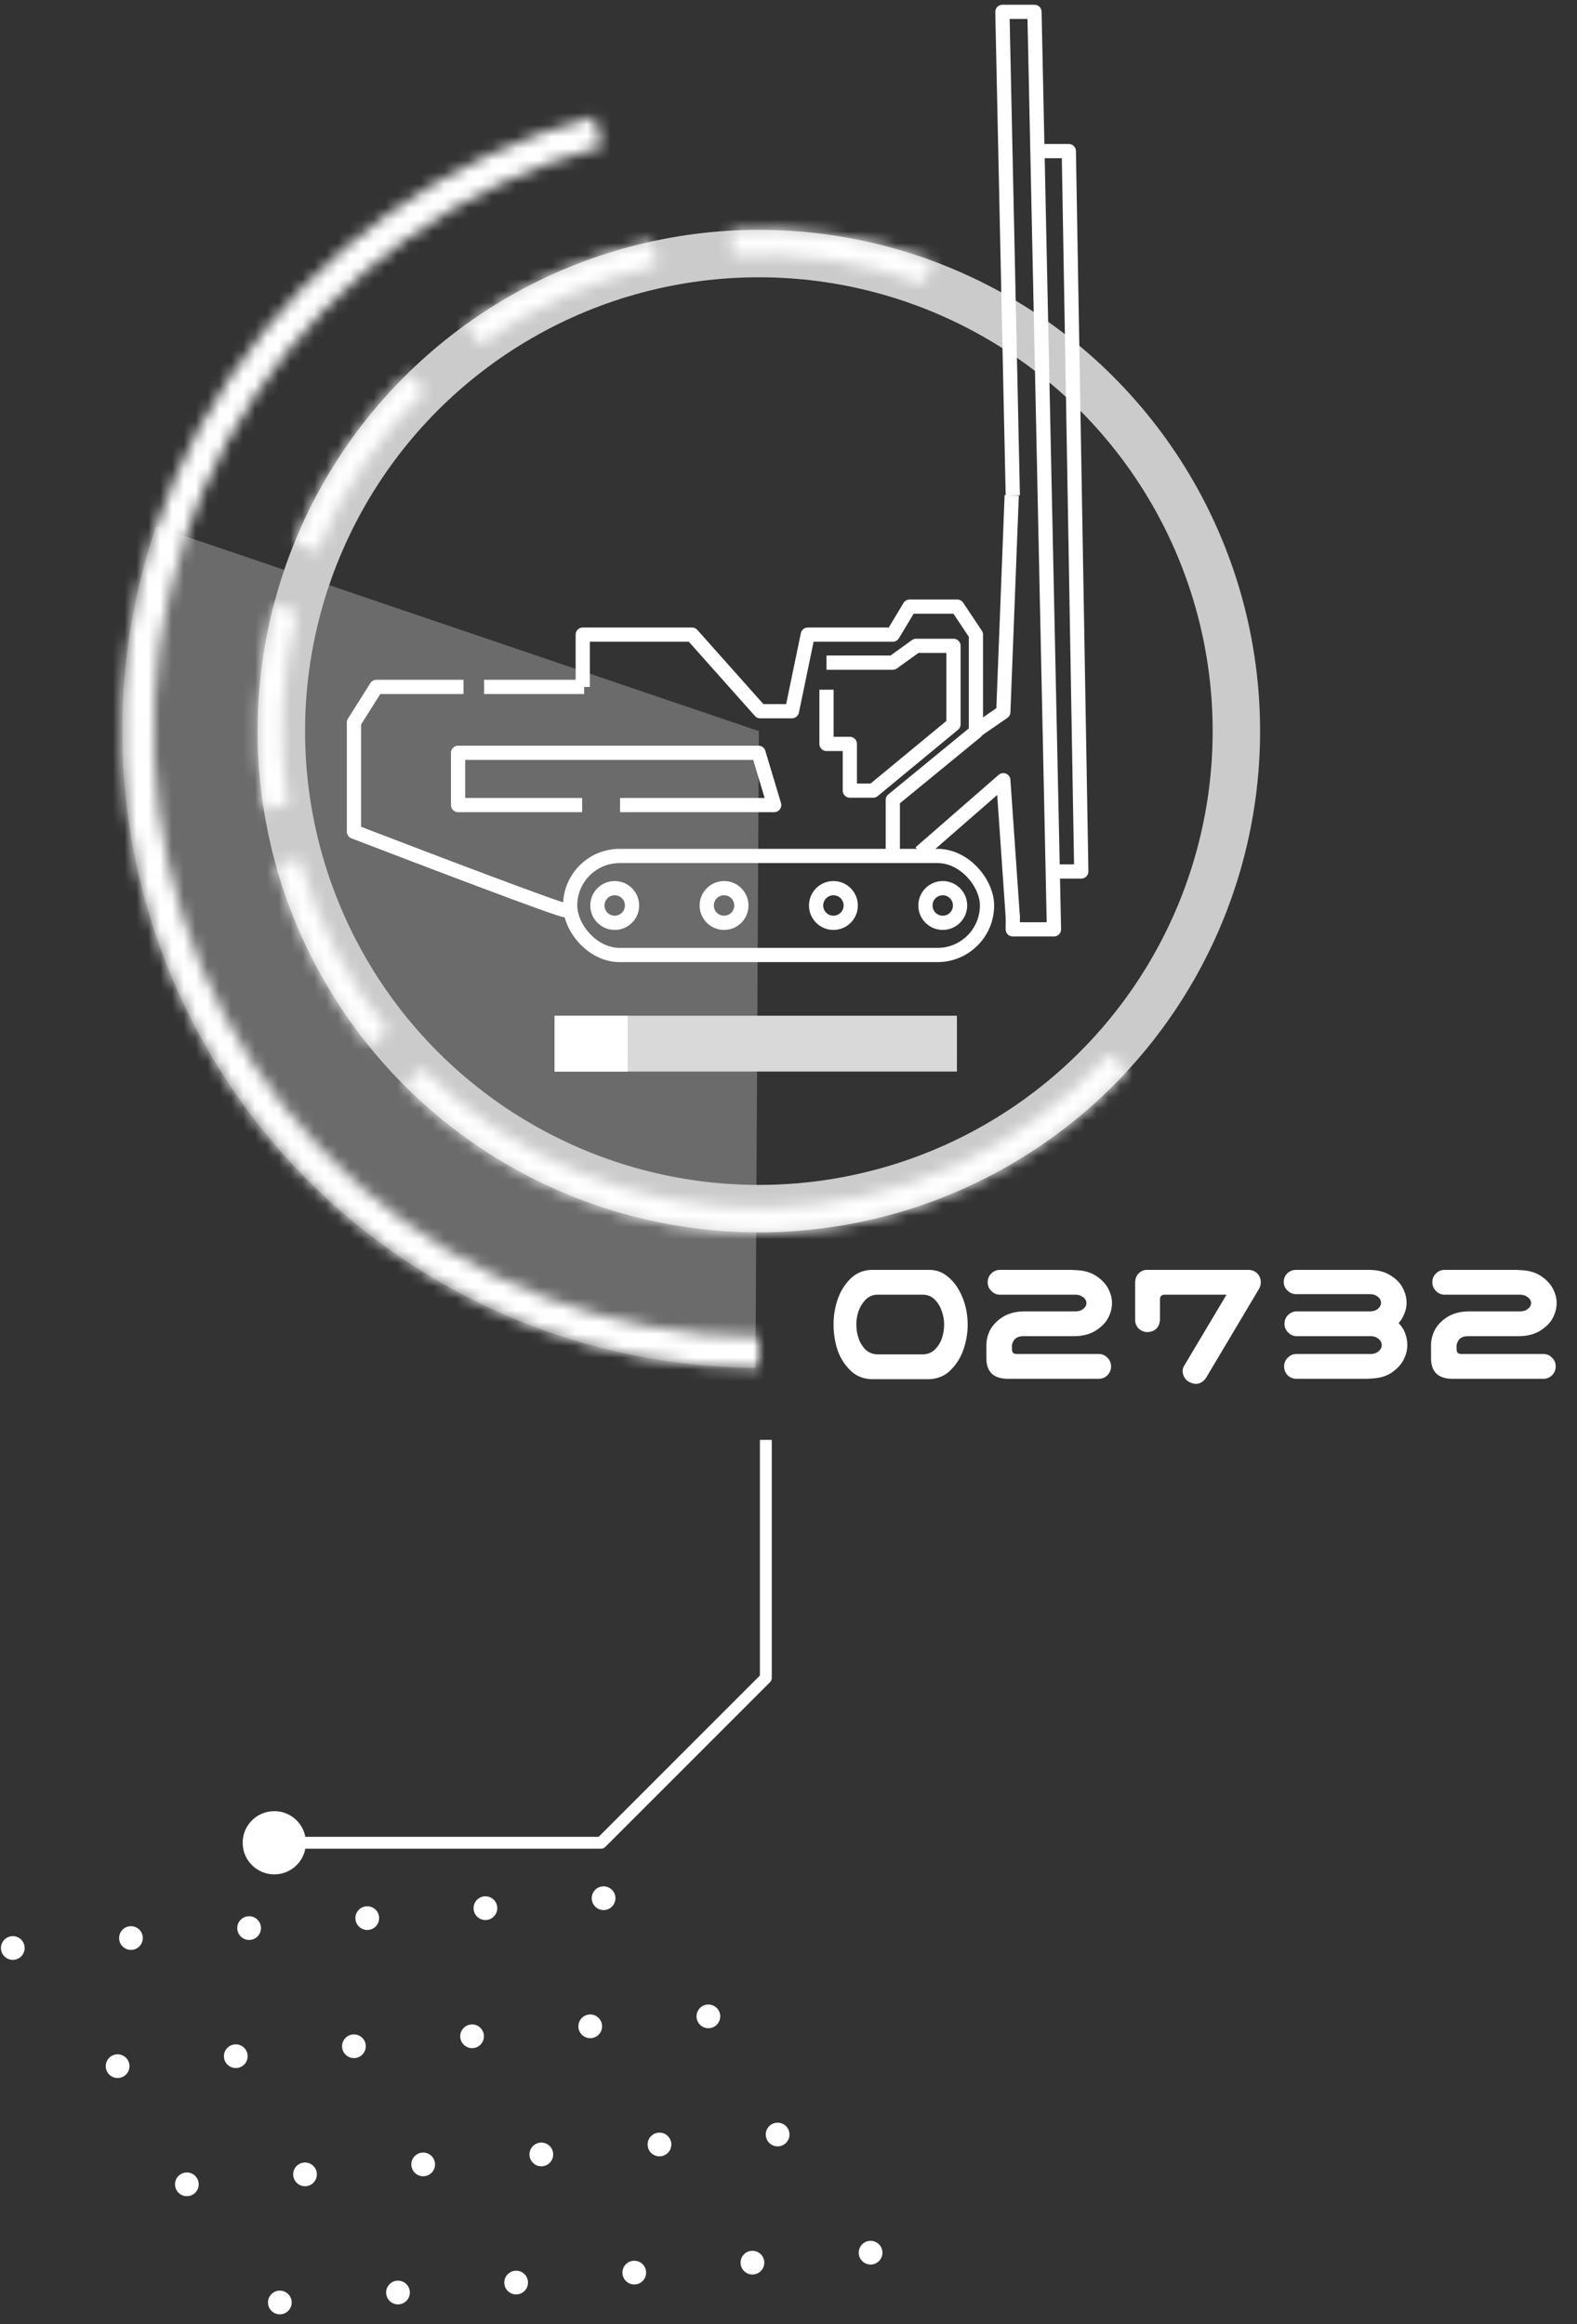 <?xml version="1.0" encoding="UTF-8"?> <svg xmlns="http://www.w3.org/2000/svg" width="133" height="196" viewBox="0 0 133 196" fill="none"><rect x="0" y="0" width="133" height="196" fill="#333333" stroke="none"/><path d="M78.424 107.091C78.955 107.102 79.429 107.268 79.846 107.591C80.262 107.914 80.596 108.3 80.846 108.748C81.106 109.195 81.299 109.669 81.424 110.169C81.549 110.669 81.611 111.18 81.611 111.701C81.611 112.388 81.502 113.065 81.283 113.732C81.075 114.388 80.726 114.972 80.236 115.482C79.757 115.992 79.153 116.268 78.424 116.31H73.471C72.742 116.279 72.132 116.008 71.643 115.498C71.153 114.987 70.804 114.399 70.596 113.732C70.398 113.065 70.299 112.388 70.299 111.701C70.299 111.013 70.403 110.341 70.611 109.685C70.82 109.018 71.163 108.43 71.643 107.919C72.132 107.399 72.742 107.123 73.471 107.091H73.768H78.127H78.424ZM77.893 114.216C78.288 114.195 78.617 114.05 78.877 113.779C79.148 113.498 79.341 113.175 79.455 112.81C79.57 112.445 79.627 112.076 79.627 111.701C79.627 111.326 79.564 110.961 79.439 110.607C79.325 110.242 79.137 109.919 78.877 109.638C78.617 109.357 78.288 109.206 77.893 109.185H73.955C73.559 109.206 73.231 109.357 72.971 109.638C72.71 109.919 72.518 110.242 72.393 110.607C72.278 110.961 72.221 111.326 72.221 111.701C72.221 112.076 72.278 112.445 72.393 112.81C72.507 113.175 72.695 113.498 72.955 113.779C73.226 114.05 73.559 114.195 73.955 114.216H77.893ZM83.299 108.138C83.299 107.847 83.398 107.602 83.596 107.404C83.804 107.195 84.054 107.091 84.346 107.091H90.377C90.439 107.091 90.502 107.097 90.564 107.107H90.658C91.387 107.128 91.986 107.294 92.455 107.607C92.924 107.919 93.262 108.279 93.471 108.685C93.679 109.081 93.783 109.482 93.783 109.888C93.783 110.305 93.679 110.716 93.471 111.123C93.273 111.518 92.934 111.873 92.455 112.185C91.986 112.498 91.387 112.664 90.658 112.685H86.221C86.023 112.695 85.856 112.742 85.721 112.826C85.596 112.909 85.502 113.018 85.439 113.154C85.377 113.279 85.346 113.378 85.346 113.451V113.779C85.346 113.914 85.377 114.018 85.439 114.091C85.512 114.164 85.648 114.195 85.846 114.185H92.658C92.95 114.185 93.195 114.289 93.393 114.498C93.601 114.695 93.705 114.94 93.705 115.232C93.705 115.524 93.601 115.774 93.393 115.982C93.195 116.18 92.95 116.279 92.658 116.279H85.002C84.419 116.279 83.971 116.138 83.658 115.857C83.356 115.565 83.2 115.154 83.189 114.623V113.451C83.189 113.024 83.288 112.607 83.486 112.201C83.695 111.784 84.033 111.419 84.502 111.107C84.981 110.784 85.585 110.612 86.314 110.591H90.752C90.95 110.581 91.111 110.539 91.236 110.466C91.372 110.383 91.471 110.294 91.533 110.201C91.596 110.097 91.627 109.992 91.627 109.888C91.627 109.784 91.596 109.685 91.533 109.591C91.471 109.487 91.372 109.399 91.236 109.326C91.111 109.242 90.95 109.195 90.752 109.185H84.346C84.054 109.185 83.809 109.081 83.611 108.873C83.403 108.675 83.299 108.43 83.299 108.138ZM95.736 108.138C95.736 107.847 95.83 107.602 96.018 107.404C96.216 107.195 96.46 107.091 96.752 107.091H105.283C105.575 107.091 105.825 107.19 106.033 107.388C106.231 107.597 106.33 107.847 106.33 108.138C106.33 108.326 106.288 108.498 106.205 108.654L101.705 116.216C101.33 116.727 100.856 116.836 100.283 116.544C100.044 116.409 99.877 116.201 99.783 115.919C99.7 115.638 99.736 115.378 99.893 115.138L103.439 109.185H98.205C97.955 109.195 97.83 109.326 97.83 109.576V111.326C97.768 111.951 97.424 112.289 96.799 112.341C96.518 112.341 96.268 112.248 96.049 112.06C95.841 111.862 95.736 111.617 95.736 111.326V108.138ZM108.299 115.232C108.299 114.94 108.403 114.695 108.611 114.498C108.809 114.289 109.054 114.185 109.346 114.185H115.658C115.856 114.175 116.018 114.128 116.143 114.044C116.278 113.961 116.377 113.867 116.439 113.763C116.502 113.659 116.533 113.55 116.533 113.435C116.533 113.32 116.502 113.211 116.439 113.107C116.377 113.003 116.278 112.909 116.143 112.826C116.018 112.742 115.856 112.695 115.658 112.685H109.377C109.085 112.685 108.84 112.581 108.643 112.373C108.434 112.175 108.33 111.93 108.33 111.638C108.33 111.347 108.429 111.102 108.627 110.904C108.835 110.695 109.085 110.591 109.377 110.591H115.564C115.575 110.591 115.585 110.591 115.596 110.591C115.794 110.581 115.955 110.539 116.08 110.466C116.215 110.383 116.314 110.289 116.377 110.185C116.439 110.081 116.471 109.972 116.471 109.857C116.471 109.753 116.439 109.649 116.377 109.544C116.314 109.44 116.215 109.352 116.08 109.279C115.955 109.195 115.794 109.149 115.596 109.138H109.314C109.023 109.138 108.778 109.034 108.58 108.826C108.372 108.638 108.268 108.399 108.268 108.107C108.268 107.826 108.367 107.586 108.564 107.388C108.773 107.19 109.023 107.091 109.314 107.091H115.502C116.231 107.102 116.83 107.263 117.299 107.576C117.778 107.878 118.117 108.232 118.314 108.638C118.523 109.044 118.627 109.451 118.627 109.857C118.627 110.263 118.523 110.664 118.314 111.06C118.221 111.248 118.101 111.419 117.955 111.576C118.132 111.763 118.278 111.961 118.393 112.169C118.59 112.586 118.689 113.008 118.689 113.435C118.689 113.841 118.585 114.253 118.377 114.669C118.169 115.076 117.83 115.44 117.361 115.763C116.893 116.076 116.294 116.242 115.564 116.263H115.471C115.408 116.274 115.346 116.279 115.283 116.279H109.346C109.054 116.279 108.804 116.18 108.596 115.982C108.398 115.774 108.299 115.524 108.299 115.232ZM120.799 108.138C120.799 107.847 120.898 107.602 121.096 107.404C121.304 107.195 121.554 107.091 121.846 107.091H127.877C127.939 107.091 128.002 107.097 128.064 107.107H128.158C128.887 107.128 129.486 107.294 129.955 107.607C130.424 107.919 130.762 108.279 130.971 108.685C131.179 109.081 131.283 109.482 131.283 109.888C131.283 110.305 131.179 110.716 130.971 111.123C130.773 111.518 130.434 111.873 129.955 112.185C129.486 112.498 128.887 112.664 128.158 112.685H123.721C123.523 112.695 123.356 112.742 123.221 112.826C123.096 112.909 123.002 113.018 122.939 113.154C122.877 113.279 122.846 113.378 122.846 113.451V113.779C122.846 113.914 122.877 114.018 122.939 114.091C123.012 114.164 123.148 114.195 123.346 114.185H130.158C130.45 114.185 130.695 114.289 130.893 114.498C131.101 114.695 131.205 114.94 131.205 115.232C131.205 115.524 131.101 115.774 130.893 115.982C130.695 116.18 130.45 116.279 130.158 116.279H122.502C121.919 116.279 121.471 116.138 121.158 115.857C120.856 115.565 120.7 115.154 120.689 114.623V113.451C120.689 113.024 120.788 112.607 120.986 112.201C121.195 111.784 121.533 111.419 122.002 111.107C122.481 110.784 123.085 110.612 123.814 110.591H128.252C128.45 110.581 128.611 110.539 128.736 110.466C128.872 110.383 128.971 110.294 129.033 110.201C129.096 110.097 129.127 109.992 129.127 109.888C129.127 109.784 129.096 109.685 129.033 109.591C128.971 109.487 128.872 109.399 128.736 109.326C128.611 109.242 128.45 109.195 128.252 109.185H121.846C121.554 109.185 121.309 109.081 121.111 108.873C120.903 108.675 120.799 108.43 120.799 108.138Z" fill="white"></path><path d="M13.167 44.389C10.43 52.445 9.648 61.037 10.884 69.455C12.12 77.873 15.339 85.876 20.276 92.806C25.213 99.736 31.726 105.393 39.279 109.31C46.831 113.228 55.207 115.295 63.715 115.34L64 61.656L13.167 44.389Z" fill="#CFCFCF" fill-opacity="0.36"></path><mask id="path-3-inside-1_722_1086" fill="white"><path d="M50.105 9.8C37.524 13.171 26.598 21 19.362 31.83C12.126 42.659 9.074 55.75 10.774 68.663C12.474 81.576 18.81 93.431 28.603 102.018C38.395 110.606 50.975 115.341 64 115.341V112.709C51.614 112.709 39.65 108.206 30.338 100.04C21.026 91.873 15 80.599 13.383 68.319C11.766 56.039 14.669 43.59 21.55 33.292C28.432 22.993 38.822 15.547 50.786 12.342L50.105 9.8Z"></path></mask><path d="M50.105 9.8C37.524 13.171 26.598 21 19.362 31.83C12.126 42.659 9.074 55.75 10.774 68.663C12.474 81.576 18.81 93.431 28.603 102.018C38.395 110.606 50.975 115.341 64 115.341V112.709C51.614 112.709 39.65 108.206 30.338 100.04C21.026 91.873 15 80.599 13.383 68.319C11.766 56.039 14.669 43.59 21.55 33.292C28.432 22.993 38.822 15.547 50.786 12.342L50.105 9.8Z" stroke="white" stroke-width="8" mask="url(#path-3-inside-1_722_1086)"></path><circle cx="64" cy="61.656" r="40.272" stroke="#CBCBCB" stroke-width="4"></circle><mask id="path-5-inside-2_722_1086" fill="white"><path d="M34.11 91.546C38.14 95.576 42.943 98.75 48.231 100.876C53.518 103.002 59.181 104.037 64.879 103.918C70.577 103.8 76.192 102.53 81.387 100.186C86.582 97.842 91.249 94.472 95.108 90.278L93.583 88.875C89.913 92.863 85.475 96.068 80.535 98.297C75.595 100.527 70.255 101.734 64.836 101.847C59.418 101.959 54.032 100.975 49.004 98.953C43.975 96.931 39.407 93.913 35.575 90.081L34.11 91.546Z"></path></mask><path d="M34.11 91.546C38.14 95.576 42.943 98.75 48.231 100.876C53.518 103.002 59.181 104.037 64.879 103.918C70.577 103.8 76.192 102.53 81.387 100.186C86.582 97.842 91.249 94.472 95.108 90.278L93.583 88.875C89.913 92.863 85.475 96.068 80.535 98.297C75.595 100.527 70.255 101.734 64.836 101.847C59.418 101.959 54.032 100.975 49.004 98.953C43.975 96.931 39.407 93.913 35.575 90.081L34.11 91.546Z" stroke="white" stroke-width="8" mask="url(#path-5-inside-2_722_1086)"></path><mask id="path-6-inside-3_722_1086" fill="white"><path d="M23.26 72.931C24.804 78.511 27.479 83.715 31.117 88.219L32.729 86.917C29.269 82.633 26.726 77.685 25.257 72.378L23.26 72.931Z"></path></mask><path d="M23.26 72.931C24.804 78.511 27.479 83.715 31.117 88.219L32.729 86.917C29.269 82.633 26.726 77.685 25.257 72.378L23.26 72.931Z" stroke="white" stroke-width="8" mask="url(#path-6-inside-3_722_1086)"></path><mask id="path-7-inside-4_722_1086" fill="white"><path d="M23.08 51.05C21.627 56.655 21.342 62.498 22.241 68.218L24.288 67.897C23.433 62.457 23.705 56.9 25.086 51.57L23.08 51.05Z"></path></mask><path d="M23.08 51.05C21.627 56.655 21.342 62.498 22.241 68.218L24.288 67.897C23.433 62.457 23.705 56.9 25.086 51.57L23.08 51.05Z" stroke="white" stroke-width="8" mask="url(#path-7-inside-4_722_1086)"></path><mask id="path-8-inside-5_722_1086" fill="white"><path d="M34.388 31.489C30.256 35.545 27.001 40.407 24.826 45.773L26.746 46.552C28.815 41.449 31.91 36.825 35.84 32.968L34.388 31.489Z"></path></mask><path d="M34.388 31.489C30.256 35.545 27.001 40.407 24.826 45.773L26.746 46.552C28.815 41.449 31.91 36.825 35.84 32.968L34.388 31.489Z" stroke="white" stroke-width="8" mask="url(#path-8-inside-5_722_1086)"></path><mask id="path-9-inside-6_722_1086" fill="white"><path d="M54.963 20.361C49.307 21.599 43.965 23.986 39.269 27.373L40.482 29.054C44.947 25.832 50.027 23.563 55.406 22.386L54.963 20.361Z"></path></mask><path d="M54.963 20.361C49.307 21.599 43.965 23.986 39.269 27.373L40.482 29.054C44.947 25.832 50.027 23.563 55.406 22.386L54.963 20.361Z" stroke="white" stroke-width="8" mask="url(#path-9-inside-6_722_1086)"></path><mask id="path-10-inside-7_722_1086" fill="white"><path d="M78.635 21.998C73.203 19.993 67.417 19.126 61.636 19.45L61.752 21.519C67.25 21.211 72.752 22.036 77.918 23.942L78.635 21.998Z"></path></mask><path d="M78.635 21.998C73.203 19.993 67.417 19.126 61.636 19.45L61.752 21.519C67.25 21.211 72.752 22.036 77.918 23.942L78.635 21.998Z" stroke="white" stroke-width="8" mask="url(#path-10-inside-7_722_1086)"></path><rect x="46.773" y="85.659" width="33.931" height="4.708" fill="#D9D9D9"></rect><rect x="46.773" y="85.659" width="6.164" height="4.708" fill="white"></rect><path d="M85.416 41.785L84.539 1H87.244L87.493 12.744M85.416 77.141V78.375H88.888L88.785 73.493M87.493 12.744H90.142L91.193 73.493H88.785M87.493 12.744L88.785 73.493" stroke="white" stroke-width="1.2" stroke-linejoin="round"></path><path d="M82.333 61.624L84.617 60.048L85.326 41.776M77.606 71.909L84.617 65.798L85.41 77.26" stroke="white" stroke-width="1.2" stroke-linejoin="round"></path><path d="M47.652 76.754C47.337 76.817 35.654 72.37 29.852 70.138V60.923L31.743 57.93H39.09M49.148 57.93V53.52H58.363L64.113 59.978H66.79L68.129 53.52H75.296L76.714 51.157H80.731L82.306 53.52V61.711L75.296 67.46V71.792M49.268 57.93H42.971H40.827" stroke="white" stroke-width="1.2" stroke-linejoin="round"></path><path d="M52.293 67.893H65.292L63.97 63.486H38.633V67.893H49.098" stroke="white" stroke-width="1.2" stroke-linejoin="round"></path><path d="M69.704 55.883H75.296L77.265 54.465H80.415V61.081L73.642 66.673H71.673V62.735H69.704V58.167" stroke="white" stroke-width="1.2" stroke-linejoin="round"></path><rect x="48.085" y="72.185" width="35.158" height="8.353" rx="4.177" stroke="white" stroke-width="1.2"></rect><circle cx="51.843" cy="76.362" r="1.461" stroke="white" stroke-width="1.2"></circle><circle cx="79.509" cy="76.362" r="1.461" stroke="white" stroke-width="1.2"></circle><circle cx="61.065" cy="76.362" r="1.461" stroke="white" stroke-width="1.2"></circle><circle cx="70.288" cy="76.362" r="1.461" stroke="white" stroke-width="1.2"></circle><path d="M64.589 141.51L64.942 141.863C65.036 141.77 65.089 141.642 65.089 141.51H64.589ZM50.694 155.405V155.905C50.826 155.905 50.954 155.852 51.047 155.759L50.694 155.405ZM20.466 155.405C20.466 156.878 21.66 158.072 23.133 158.072C24.606 158.072 25.799 156.878 25.799 155.405C25.799 153.932 24.606 152.738 23.133 152.738C21.66 152.738 20.466 153.932 20.466 155.405ZM64.089 121.428V141.51H65.089V121.428H64.089ZM64.235 141.156L50.34 155.051L51.047 155.759L64.942 141.863L64.235 141.156ZM50.694 154.905H23.133V155.905H50.694V154.905Z" fill="white"></path><circle cx="1.08" cy="164.281" r="1" transform="rotate(-4.818 1.08 164.281)" fill="white"></circle><circle cx="11.045" cy="163.44" r="1" transform="rotate(-4.818 11.045 163.44)" fill="white"></circle><circle cx="21.01" cy="162.601" r="1" transform="rotate(-4.818 21.01 162.601)" fill="white"></circle><circle cx="30.974" cy="161.761" r="1" transform="rotate(-4.818 30.974 161.761)" fill="white"></circle><circle cx="40.939" cy="160.921" r="1" transform="rotate(-4.818 40.939 160.921)" fill="white"></circle><circle cx="50.904" cy="160.081" r="1" transform="rotate(-4.818 50.904 160.081)" fill="white"></circle><circle cx="9.92" cy="174.245" r="1" transform="rotate(-4.818 9.92 174.245)" fill="white"></circle><circle cx="19.885" cy="173.405" r="1" transform="rotate(-4.818 19.885 173.405)" fill="white"></circle><circle cx="29.85" cy="172.565" r="1" transform="rotate(-4.818 29.85 172.565)" fill="white"></circle><circle cx="39.814" cy="171.725" r="1" transform="rotate(-4.818 39.814 171.725)" fill="white"></circle><circle cx="49.779" cy="170.885" r="1" transform="rotate(-4.818 49.779 170.885)" fill="white"></circle><circle cx="59.743" cy="170.045" r="1" transform="rotate(-4.818 59.743 170.045)" fill="white"></circle><circle cx="15.76" cy="184.21" r="1" transform="rotate(-4.818 15.76 184.21)" fill="white"></circle><circle cx="25.725" cy="183.37" r="1" transform="rotate(-4.818 25.725 183.37)" fill="white"></circle><circle cx="35.69" cy="182.53" r="1" transform="rotate(-4.818 35.69 182.53)" fill="white"></circle><circle cx="45.654" cy="181.69" r="1" transform="rotate(-4.818 45.654 181.69)" fill="white"></circle><circle cx="55.618" cy="180.85" r="1" transform="rotate(-4.818 55.618 180.85)" fill="white"></circle><circle cx="65.583" cy="180.01" r="1" transform="rotate(-4.818 65.583 180.01)" fill="white"></circle><circle cx="23.6" cy="194.175" r="1" transform="rotate(-4.818 23.6 194.175)" fill="white"></circle><circle cx="33.565" cy="193.334" r="1" transform="rotate(-4.818 33.565 193.334)" fill="white"></circle><circle cx="43.53" cy="192.495" r="1" transform="rotate(-4.818 43.53 192.495)" fill="white"></circle><circle cx="53.493" cy="191.655" r="1" transform="rotate(-4.818 53.493 191.655)" fill="white"></circle><circle cx="63.458" cy="190.815" r="1" transform="rotate(-4.818 63.458 190.815)" fill="white"></circle><circle cx="73.423" cy="189.975" r="1" transform="rotate(-4.818 73.423 189.975)" fill="white"></circle></svg> 